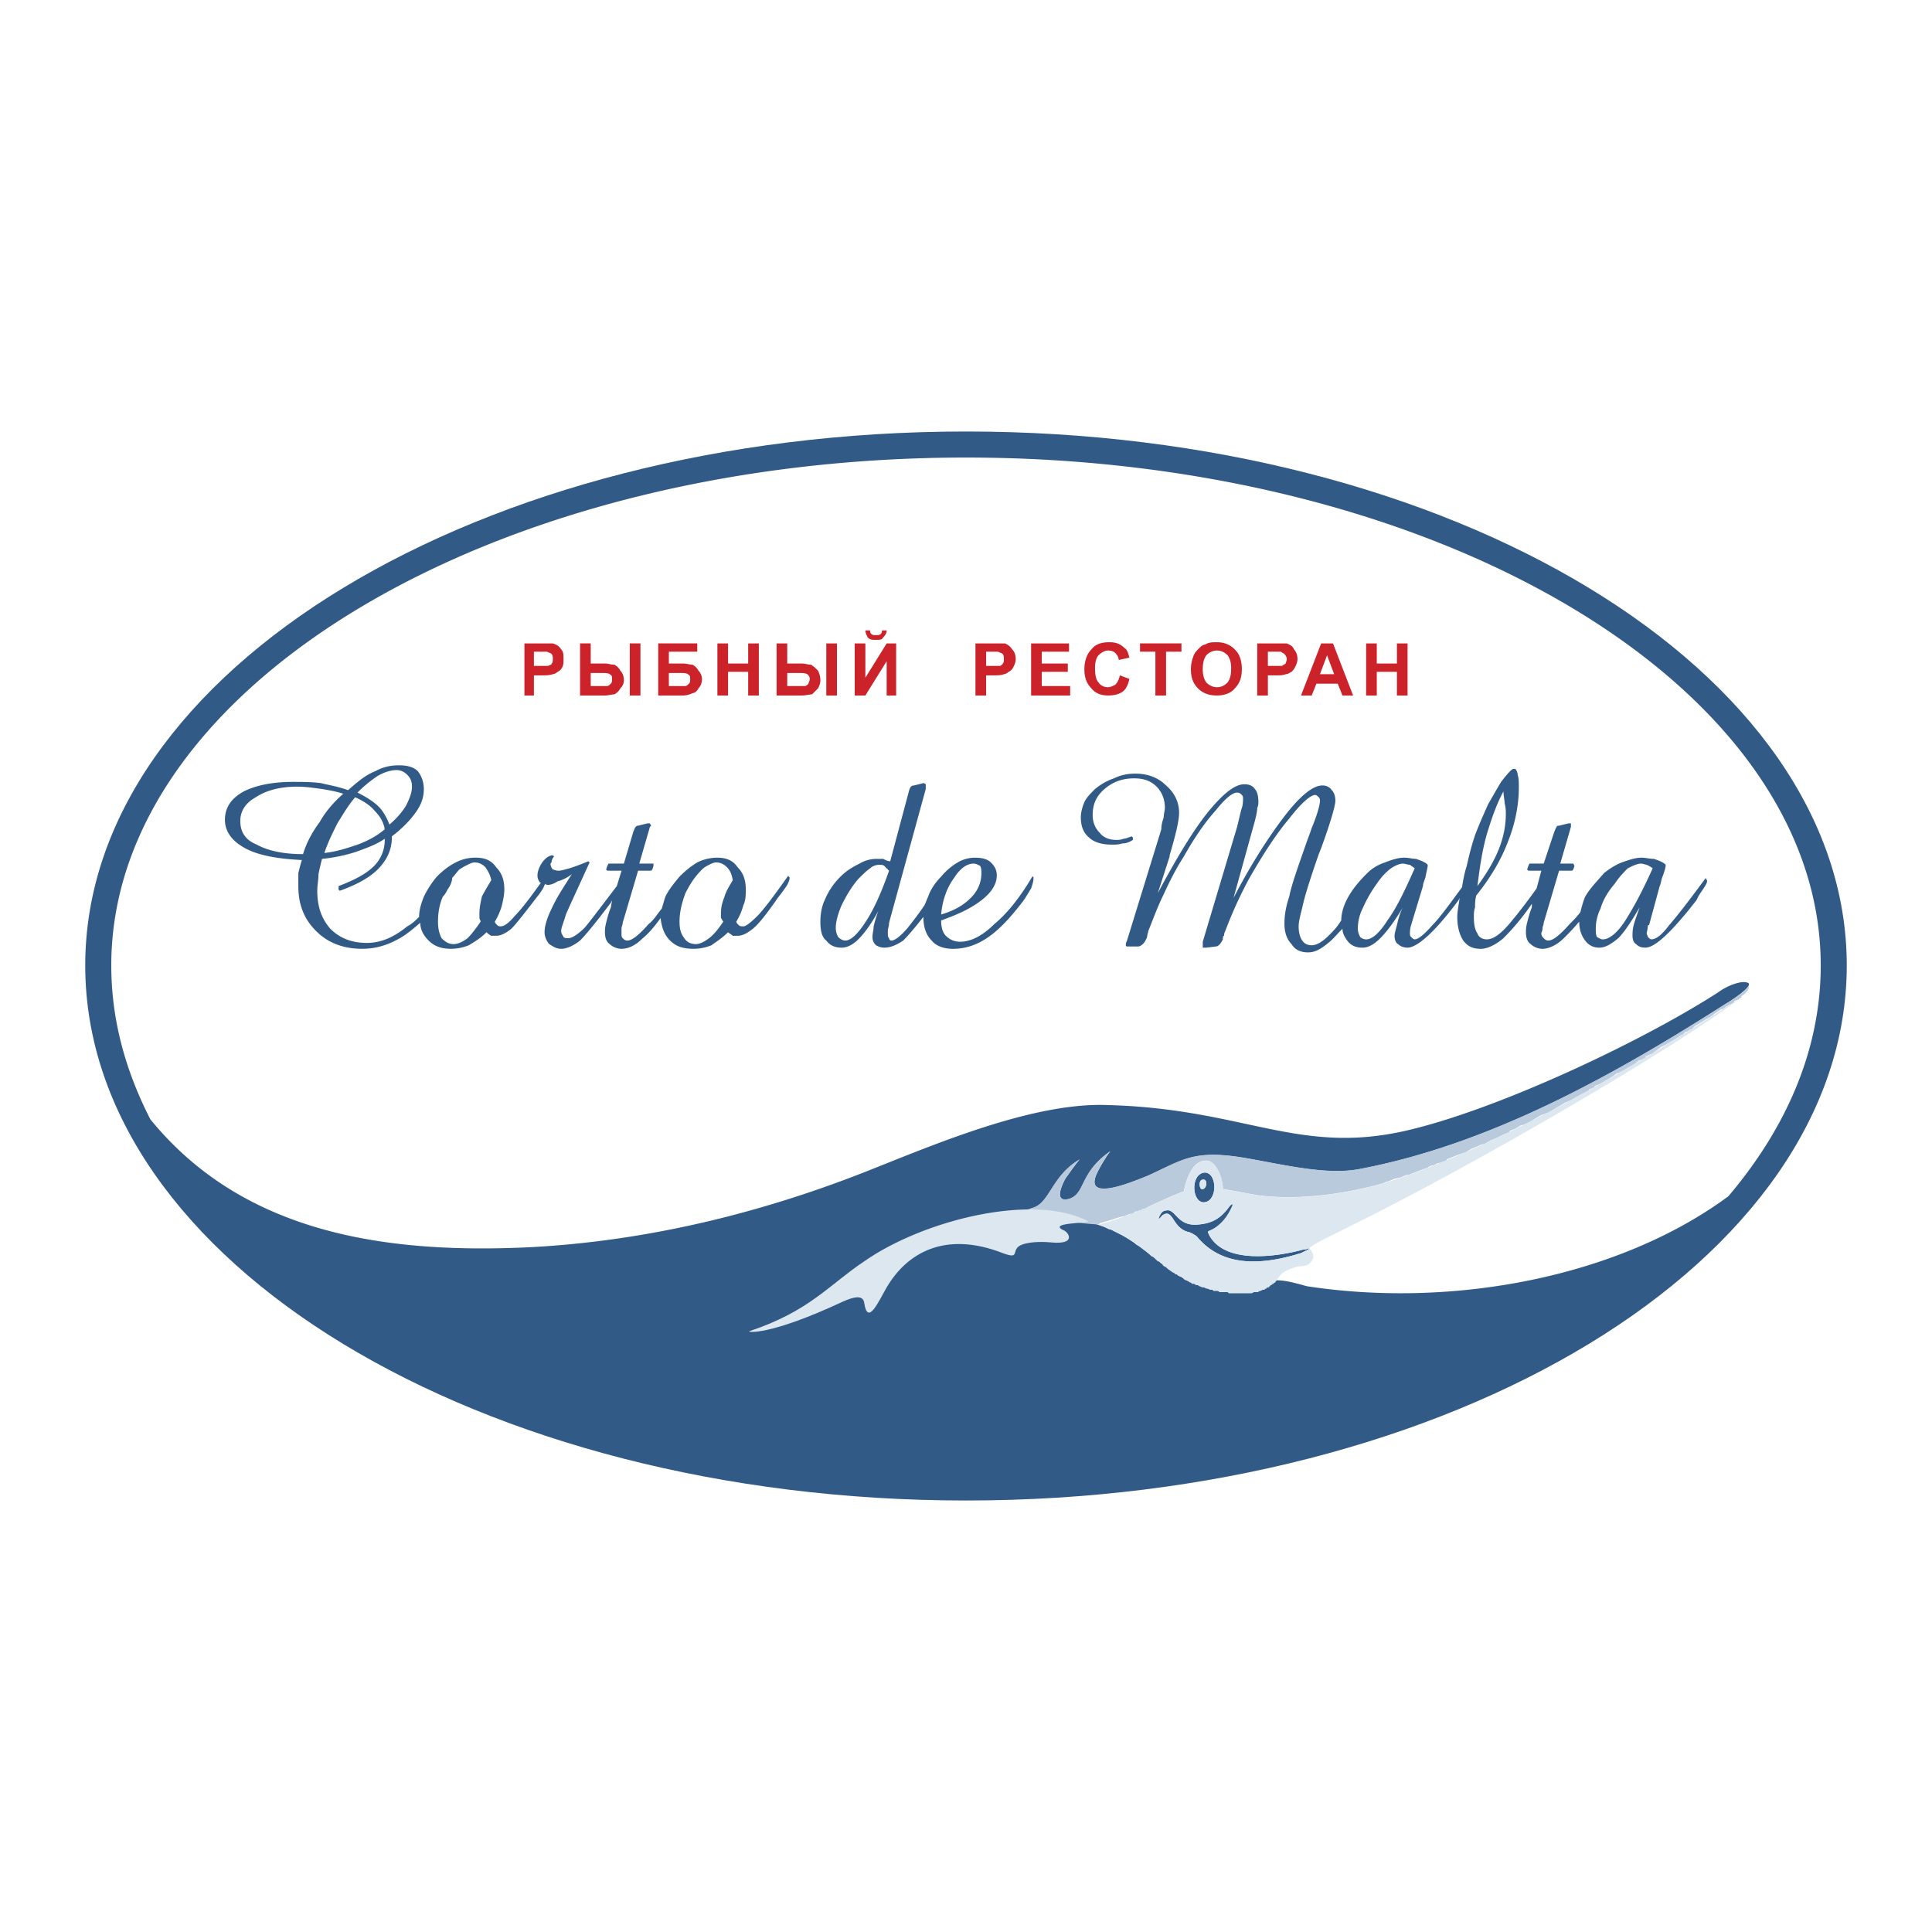 <svg xmlns="http://www.w3.org/2000/svg" width="2500" height="2500" viewBox="0 0 192.756 192.756"><g fill-rule="evenodd" clip-rule="evenodd"><path fill="#fff" d="M0 0h192.756v192.756H0V0z"/><path d="M96.378 43.051c48.544 0 87.874 23.858 87.874 53.268 0 29.527-39.33 53.386-87.874 53.386-48.543 0-87.874-23.858-87.874-53.386 0-29.409 39.33-53.268 87.874-53.268z" fill="#315b86"/><path d="M120 117.697c.473-.118.473.826 0 .944-.354.119-.473-.944 0-.944zm43.582-27.165c-.826 1.417-1.535 2.48-2.125 3.071-.709.591-1.299.945-1.891.945-.59 0-1.062-.236-1.416-.708-.355-.473-.592-1.063-.592-1.89a22.514 22.514 0 0 1-1.535 1.653c-.709.708-1.535 1.063-2.125 1.063-.473 0-.945-.236-1.182-.472-.355-.236-.473-.709-.473-1.182 0-.236 0-.472.117-.944.119-.473.236-.945.473-1.536v-.354c-1.062 1.536-2.008 2.599-2.834 3.425-.826.708-1.654 1.063-2.244 1.063-.826 0-1.299-.236-1.771-.827-.354-.591-.59-1.299-.59-2.362 0-.472.117-1.063.236-1.89l-.119.236c-2.361 3.188-4.133 4.724-5.078 4.724-.355 0-.709-.118-.945-.354-.236-.118-.354-.473-.354-.827 0-.236.117-.59.236-1.063.117-.472.234-1.063.59-1.771-.826 1.417-1.654 2.48-2.244 3.071s-1.182.945-1.771.945c-.709 0-1.182-.236-1.535-.708-.236-.354-.473-.709-.473-1.181-.592.59-.945 1.063-1.418 1.417-.709.59-1.299.944-2.008.944s-1.299-.236-1.654-.826c-.471-.473-.707-1.182-.707-2.008s.117-1.653.473-2.716c.234-1.181.826-2.835 1.652-5.197.119-.354.355-.945.592-1.654.59-1.417.826-2.362.826-2.716 0-.118 0-.236-.119-.354-.117-.118-.236-.236-.354-.236-.473 0-1.418.826-2.598 2.362-1.301 1.536-2.6 3.543-4.018 6.024a42.913 42.913 0 0 0-2.361 5.196c-.119.236-.119.354-.119.473-.117 0-.117.118-.117.354-.236.473-.473.708-.709.708l-.945.118H120v-.354-.236l3.426-11.457c.236-.945.354-1.535.473-1.89.117-.354.117-.708.117-.945 0-.118 0-.236-.117-.354-.119-.118-.236-.236-.473-.236-.473 0-1.182.59-2.127 1.771-1.062 1.181-2.125 2.717-3.188 4.606-.828 1.299-1.418 2.48-2.01 3.779-.59 1.181-1.062 2.48-1.535 3.661 0 .118-.117.354-.117.591-.236.591-.473.827-.828.945H112.442c-.119 0-.119-.118-.119-.118 0-.118 0-.236.119-.472l3.424-11.103c0-.473.119-.827.236-1.181 0-.354.119-.708.119-.945 0-.945-.355-1.653-.826-2.126-.592-.59-1.301-.827-2.244-.827-1.182 0-2.127.354-2.953 1.063-.828.708-1.182 1.535-1.182 2.599 0 .708.236 1.299.709 1.771.354.473.945.708 1.654.708.234 0 .471 0 .707-.118.236 0 .473-.118.828-.236l.117.118v.236c-.354.236-.709.354-1.062.354-.355.118-.709.118-1.062.118-.945 0-1.771-.236-2.244-.708-.592-.473-.828-1.182-.828-2.008 0-.472.119-.945.355-1.535.236-.473.59-.827 1.062-1.299.59-.473 1.182-.827 1.891-1.063.707-.354 1.416-.472 2.125-.472 1.182 0 2.244.354 3.07 1.181.828.709 1.301 1.654 1.301 2.717 0 .827-.355 2.244-.945 4.252v.118l-1.182 3.661c1.891-3.543 3.543-6.26 4.961-8.031 1.535-1.89 2.717-2.835 3.662-2.835.471 0 .826.118 1.062.473.236.236.354.708.354 1.299 0 .118 0 .354-.117.59 0 .354-.119.827-.236 1.299l-2.127 7.677c1.771-3.425 3.545-6.142 5.08-8.149 1.535-2.008 2.834-3.071 3.779-3.071.354 0 .709.118.945.473.234.236.354.59.354 1.063 0 .472-.473 2.126-1.418 4.724l-.236.591c-.826 2.362-1.299 3.897-1.535 4.842-.236 1.063-.473 1.772-.473 2.362s.119 1.063.355 1.417.59.472.945.472c.59 0 1.299-.472 2.242-1.535.236-.236.473-.591.709-.945 0-.709.236-1.536.709-2.362.473-.827 1.062-1.536 1.891-2.362.473-.473 1.062-.827 1.771-1.063.59-.236 1.299-.472 1.889-.472.473 0 .828.118 1.182.118.354.118.709.236 1.062.472l.119.118v.118c0 .118-.119.59-.236 1.181-.119.354-.236.59-.236.827l-1.182 3.897c-.117.354-.117.708-.117.827s0 .236.117.354c.119.118.236.236.355.236.354 0 .943-.473 1.771-1.417.709-.708 1.652-2.008 2.951-3.779.119-.708.236-1.417.473-2.126.236-1.063.473-2.008.828-3.071.354-.945.826-2.008 1.299-3.071.473-.827.945-1.653 1.299-2.244.473-.59.826-1.062 1.182-1.299h.236a.906.906 0 0 1 .236.59c.117.354.117.708.117 1.299 0 1.653-.354 3.543-1.062 5.315-.709 1.89-1.771 3.662-3.189 5.433-.117.473-.117.827-.117 1.181-.119.354-.119.708-.119.945 0 .827.119 1.299.355 1.653.117.354.473.591.943.591.592 0 1.301-.473 2.127-1.417.709-.827 1.654-2.008 2.834-3.662l.473-1.771h-1.299l-.119-.118.119-.354.117-.236h1.418l1.062-3.189c.119-.236.119-.354.236-.473 0-.118.119-.118.236-.118l.945-.236h.236v.354l-1.062 3.662h1.299l.117.236-.117.354-.119.118h-1.299l-1.535 5.197c0 .236-.117.354-.117.59s-.119.354-.119.472c0 .236.119.354.236.473.119.118.236.236.473.236.473 0 1.182-.591 2.125-1.654.355-.354.709-.708 1.064-1.181.117-.473.236-.945.473-1.536.471-.827 1.18-1.536 1.889-2.362.592-.473 1.182-.827 1.771-1.063.709-.236 1.301-.472 2.008-.472.355 0 .709.118 1.182.118.354.118.709.236 1.062.472l.119.118v.118c0 .118-.119.59-.355 1.181-.117.354-.117.59-.236.827l-1.062 3.897h-.117c0 .354-.119.708-.119.827s.119.236.119.354c.117.118.236.236.354.236.473 0 1.062-.473 1.771-1.417.828-.945 2.008-2.48 3.662-4.724v.118c.117.118.117.118.117.236 0 .236-.354.708-.826 1.417l-.117.236-.119.236c-2.48 3.188-4.135 4.724-5.078 4.724-.473 0-.709-.118-.945-.354-.236-.118-.355-.473-.355-.827 0-.236 0-.59.119-1.063.118-.468.353-1.059.589-1.767zm-22.439-3.898c-.119-.118-.355-.236-.473-.354-.236 0-.473-.118-.709-.118-.355 0-.826.236-1.182.472-.473.354-.945.827-1.418 1.536a13.322 13.322 0 0 0-1.416 2.48 4.489 4.489 0 0 0-.473 2.008c0 .354.117.59.236.827a.9.9 0 0 0 .59.236c.592 0 1.299-.591 2.127-1.89.946-1.299 1.772-3.071 2.718-5.197zm6.259 1.772c.943-1.299 1.652-2.48 2.125-3.662.473-1.181.709-2.362.709-3.543 0-.236 0-.591-.119-1.063 0-.354-.117-.708-.117-1.181-.709 1.299-1.182 2.716-1.654 4.252-.471 1.653-.707 3.307-.944 5.197zm17.481-1.772c-.119-.118-.355-.236-.592-.354-.117 0-.354-.118-.59-.118-.355 0-.828.236-1.299.472-.355.354-.828.827-1.301 1.536-.707.827-1.18 1.654-1.416 2.48a4.489 4.489 0 0 0-.473 2.008c0 .354 0 .59.117.827.236.118.355.236.592.236.59 0 1.416-.591 2.244-1.89.827-1.299 1.773-3.071 2.718-5.197zm-91.419 5.315c0 .118.118.236.236.354s.236.118.473.118.708-.354 1.417-1.063c.59-.591 1.653-2.008 3.071-4.016v.118c.118 0 .118.118.118.118 0 .236-.118.472-.236.708a16.34 16.34 0 0 1-.945 1.299c-1.062 1.535-1.89 2.598-2.48 3.071-.59.472-1.063.708-1.536.708h-.472c-.118-.118-.354-.236-.473-.354-.59.591-1.181.945-1.653 1.299a4.745 4.745 0 0 1-1.772.354c-1.062 0-1.771-.236-2.362-.827-.59-.591-.826-1.299-.944-2.244-.591.827-1.182 1.535-1.772 2.008-.708.708-1.417 1.063-2.126 1.063-.473 0-.945-.236-1.181-.472-.354-.236-.472-.709-.472-1.182 0-.236 0-.472.118-.944.118-.473.236-.945.473-1.536l.118-.708-.118.236c-1.417 1.89-2.48 3.189-3.071 3.78-.591.472-1.299.827-1.89.827-.473 0-.827-.236-1.181-.472-.236-.236-.473-.709-.473-1.182 0-.59.236-1.417.709-2.362.472-1.063 1.181-2.126 2.008-3.425-.473.354-.945.591-1.417.708-.354.236-.708.354-.945.354-.118 0-.236 0-.236-.118l-.118.118c-.118.354-.354.708-.827 1.299-1.181 1.535-2.008 2.598-2.48 3.071-.59.472-1.063.708-1.536.708h-.472c-.237-.118-.354-.236-.473-.354-.591.591-1.182.945-1.772 1.299a4.74 4.74 0 0 1-1.771.354c-.945 0-1.653-.236-2.244-.827-.472-.473-.827-1.063-.827-1.771-.827.708-1.536 1.299-2.244 1.653-1.063.59-2.244.945-3.543.945-1.89 0-3.425-.59-4.606-1.772-1.182-1.181-1.772-2.598-1.772-4.488v-1.299c.118-.473.236-.945.354-1.299-2.48-.118-4.37-.472-5.669-1.181-1.299-.708-2.008-1.653-2.008-2.834s.591-2.126 1.89-2.834c1.181-.591 2.835-.945 4.843-.945.945 0 1.89 0 2.834.118.945.236 1.772.354 2.716.709.945-.827 1.772-1.536 2.717-1.89.827-.473 1.654-.591 2.362-.591s1.417.118 1.89.591a2.9 2.9 0 0 1 .591 1.771c0 .827-.236 1.535-.827 2.362-.59.827-1.417 1.653-2.362 2.362v.118c0 1.181-.473 2.244-1.417 3.188-.827.827-2.126 1.536-3.78 2.126l-.119-.114v-.354c1.535-.59 2.716-1.181 3.543-2.008a3.663 3.663 0 0 0 1.063-2.599v-.118c-.827.591-1.89.945-2.834 1.299a16.034 16.034 0 0 1-3.425.709c-.118.472-.236.944-.354 1.535 0 .591-.118 1.063-.118 1.653 0 1.654.472 2.835 1.299 3.78.945.945 2.126 1.417 3.662 1.417 1.417 0 2.716-.591 4.016-1.654.472-.236.827-.59 1.181-.945 0-.709.236-1.417.473-2.008a9.603 9.603 0 0 1 1.299-2.008c.591-.591 1.182-1.063 1.89-1.417a4.173 4.173 0 0 1 2.007-.472c.827 0 1.536.236 2.008.944.591.591.827 1.3.827 2.244 0 .473-.118 1.063-.236 1.536s-.354 1.063-.708 1.654c0 .118.118.236.236.354s.236.118.354.118c.354 0 .827-.354 1.417-1.063.59-.591 1.417-1.653 2.599-3.307h-.118c-.119-.236-.236-.354-.236-.708 0-.473.236-.945.472-1.299.354-.472.709-.708 1.063-.708l.119.118c-.119.118-.236.354-.236.472s-.118.236-.118.236c0 .236.118.472.236.59.119 0 .237.118.591.118.236 0 .59-.118 1.063-.236.354-.118 1.063-.354 1.89-.708l.118.118c-1.181 2.598-2.008 4.37-2.362 5.197-.236.827-.472 1.299-.472 1.653 0 .236.118.354.236.591.118.118.236.118.473.118.354 0 .945-.354 1.653-1.063.591-.708 1.654-2.126 3.189-4.134l.473-1.536H60.59l-.118-.118.118-.354.118-.236h1.536l.945-3.189c.118-.236.118-.354.236-.473s.118-.118.236-.118l.945-.236h.236c0 .118.118.118.118.236l-.118.118-1.062 3.662h1.417v.236l-.118.354-.119.119h-1.299l-1.536 5.197c0 .236-.118.354-.118.59v.472c0 .236 0 .354.118.473s.236.236.472.236c.473 0 1.182-.591 2.126-1.654.473-.354.827-.945 1.3-1.535.118-.354.236-.827.354-1.181.354-.709.827-1.299 1.417-2.008.59-.591 1.181-1.063 1.771-1.417a4.503 4.503 0 0 1 2.008-.472c.827 0 1.536.236 2.008.944.591.591.827 1.3.827 2.244 0 .473 0 1.063-.236 1.536a6.248 6.248 0 0 1-.708 1.654zm-28.346-4.37c0 .236-.118.708-.473 1.181-.118.236-.236.473-.472.709-.354.827-.473 1.653-.473 2.48 0 .708.118 1.181.354 1.653.354.354.709.591 1.181.591.473 0 .945-.236 1.417-.591.354-.354.827-.945 1.299-1.653 0-.118-.118-.236-.118-.354v-.473c0-.59.118-1.063.236-1.653.236-.473.591-1.063.945-1.653-.119-.591-.354-.945-.591-1.3-.236-.236-.591-.472-1.063-.472-.236 0-.472.118-.708.236s-.472.236-.827.472c-.235.236-.471.591-.707.827zm-12.756-2.48c1.181-.118 2.244-.473 3.307-.827.945-.354 1.89-.827 2.716-1.536-.118-.708-.472-1.299-.945-1.771-.472-.591-1.181-1.063-2.008-1.417-.709.827-1.181 1.654-1.771 2.599-.472.944-.944 1.889-1.299 2.952zm3.307-6.024c.945.472 1.653.945 2.126 1.417.472.473.827 1.181 1.062 1.771.709-.59 1.3-1.299 1.654-1.89.354-.708.59-1.299.59-1.89 0-.473-.118-.827-.472-1.181-.236-.236-.59-.472-1.063-.472-.591 0-1.299.236-1.89.59a12.54 12.54 0 0 0-2.007 1.655zm-5.433 6.142c.354-1.181.945-2.244 1.653-3.189.59-1.063 1.417-2.008 2.362-2.834-.708-.236-1.417-.354-2.126-.473-.827-.118-1.654-.236-2.48-.236-1.653 0-3.071.354-4.134 1.063-1.063.59-1.536 1.417-1.536 2.362 0 1.063.473 1.89 1.654 2.362 1.064.59 2.599.945 4.607.945zm42.874 2.598c-.118-.591-.236-.945-.591-1.3-.236-.236-.59-.472-1.063-.472-.236 0-.472.118-.708.236s-.472.236-.708.472c-.709.709-1.181 1.417-1.654 2.362-.354.945-.59 1.89-.59 2.835 0 .708.118 1.181.472 1.653.236.354.591.591 1.181.591.354 0 .827-.236 1.299-.591s.945-.945 1.417-1.653c-.118-.118-.118-.236-.236-.354v-.473c0-.59.118-1.063.354-1.653.119-.472.473-1.062.827-1.653zm14.528 3.071c-.709 1.299-1.417 2.244-2.008 2.835-.59.59-1.181.827-1.654.827-.708 0-1.181-.236-1.535-.708-.472-.354-.591-1.063-.591-1.89 0-.709.119-1.536.473-2.244a6.918 6.918 0 0 1 1.535-2.244c.591-.591 1.182-.945 1.89-1.299a3.333 3.333 0 0 1 1.771-.472h.59c.237.118.473.236.709.236l1.89-7.086c.118-.354.236-.473.473-.473l.945-.236c.118 0 .236.118.236.118v.472l-3.661 13.347c0 .354-.118.59-.118.708v.354c0 .236 0 .354.118.473 0 .118.118.236.236.236.354 0 .945-.473 1.653-1.299.354-.472.945-1.181 1.654-2.244.118-.236.236-.59.354-.827.236-.709.708-1.417 1.299-2.008a6.204 6.204 0 0 1 1.654-1.417 3.336 3.336 0 0 1 1.771-.472c.592 0 1.182.118 1.535.472.355.354.592.708.592 1.299 0 .827-.473 1.653-1.535 2.48-1.064.827-2.363 1.417-4.017 2.008 0 .59.119 1.181.473 1.535.354.354.827.591 1.417.591 1.062 0 2.244-.591 3.425-1.772 1.299-1.063 2.598-2.716 3.779-4.724.117 0 .117 0 .117.118v.118c0 .236-.117.59-.234.944-.236.354-.473.827-.828 1.3-1.182 1.535-2.244 2.716-3.424 3.543-1.182.827-2.363 1.181-3.544 1.181-.827 0-1.653-.236-2.126-.827-.591-.591-.827-1.417-.827-2.362-.827 1.063-1.536 1.89-2.008 2.362-.708.472-1.299.708-1.89.708-.354 0-.59-.118-.827-.236-.236-.236-.354-.472-.354-.827s.118-.708.118-1.063c.12-.472.237-.944.474-1.535zm6.259.354c1.181-.354 2.126-.827 2.953-1.653.708-.709 1.064-1.536 1.064-2.48 0-.236 0-.473-.119-.708-.236-.118-.354-.236-.709-.236-.59 0-1.298.472-1.889 1.417-.709.944-1.181 2.243-1.3 3.66zm-5.196-4.37l-.473-.472c-.118-.118-.354-.118-.472-.118-.354 0-.708.118-.945.354-.354.236-.709.591-1.181 1.063-.708.827-1.181 1.653-1.654 2.598-.354.827-.59 1.654-.59 2.244 0 .472.118.708.236.945.236.236.473.354.708.354.591 0 1.299-.709 2.126-2.008.828-1.298 1.536-2.952 2.245-4.96zm7.677-41.22c47.009 0 85.276 22.795 85.276 50.669 0 8.268-3.309 16.062-9.213 23.031-10.867 8.031-27.402 11.221-42.047 8.977-1.301-.354-2.127-.591-3.072-.591 0 0-.945 1.063-2.244 1.182-8.504.708-9.566-5.315-16.416-6.969-.119-.118-.236-.118-.355-.118-2.244-.236-6.732-.827-5.314-1.3 1.771-.472 1.891-3.188 4.725-4.842-.236.235-.826 1.062-1.418 1.89-.943 1.771-.59 2.362.473 2.008 1.535-.591.945-2.599 4.016-4.725-.236.236-1.062 1.535-1.418 2.362-1.18 2.835 4.135.473 5.08.118 3.424-1.535 4.488-2.599 9.213-1.89 3.779.591 8.504 1.89 12.047 1.181 12.992-2.48 25.275-9.33 36.377-16.417 1.891-1.181 2.6-1.89 2.363-2.126-.592-.354-2.127.236-3.072.945-7.912 5.078-22.322 11.811-31.299 13.818-10.629 2.362-16.062-2.244-29.527-2.599-8.148-.354-19.37 4.843-25.629 7.205-10.276 3.897-21.023 6.378-31.89 6.968-14.412.711-28.703-1.297-38.034-12.754-2.48-4.842-3.897-9.921-3.897-15.354 0-27.874 38.149-50.669 85.275-50.669zm23.739 71.338c1.301-.118 1.418 2.717.119 2.953-1.298.236-1.535-2.716-.119-2.953zm9.922 7.678c-2.598.708-7.914 1.535-9.449-1.536 0-.118-.236-.236.119-.354.236-.118.59-.235 1.182-.826.707-.709 1.062-1.653 1.062-1.653s.117-.354-.236 0c-.945 1.299-1.771 1.771-3.307 1.89-2.008.118-2.127-1.654-3.072-1.418-.354 0-.59.354-.707.709-.119.354.234-.118.354-.236 1.062-.709.945 1.181 2.48 1.653.236 0 .826.354.945.473 2.715 3.307 6.967 2.717 10.393 1.654l.709-.354c.119-.118.119-.118 0-.118-.117.116-.473.116-.473.116z" fill="#fff"/><path d="M174.449 98.327c.117.236-.119.709-.709 1.062v.118l-.354.236-.355.118v.118l-.354.236h-.119l-.354.236-.355.236h-.117l-.355.236-.354.235-.117.119-.355.235c-.473.236-.945.591-1.416.827l-.355.354h-.117l-.355.236h-.117l-.355.354h-.117c-.473.354-.945.59-1.535.944l-.473.236-.945.709h-.117l-.473.235v.119l-.473.235h-.119l-.471.354-.592.354-.59.354-.473.236h-.119l-.473.354-.59.354-.59.354-.592.236v.118l-.59.236v.118c-.59.236-1.182.591-1.771.945l-.59.235-.592.354-.59.354-.592.354h-.117l-.59.236-.592.354a5.517 5.517 0 0 1-1.18.591h-.119l-.59.354-.592.236v.118l-.59.236-.709.354-.59.236-.592.354c-.234 0-.471.118-.707.236l-.592.236-.59.354-.709.236-.59.236-.592.236v.118l-.707.236c-.236 0-.355.117-.592.235a.9.9 0 0 0-.59.236c-.709.236-1.299.473-1.891.709-.236 0-.473.118-.709.236-.117 0-.354.118-.59.118l-.59.236c-.236.118-.473.118-.592.236-3.779 1.062-8.031 1.653-11.811 1.299-1.299-.118-2.717-.473-4.252-.709 0-1.181-.709-2.834-1.654-2.834-1.416 0-2.008 1.89-2.242 3.07-1.301.473-2.48 1.063-3.545 1.536l-.354.235h-.236l-.117.118h-.238v.118h-.353l-.117.118-.119.118h-.117c-.236 0-.473.118-.709.236h-.119c-.473.118-.826.236-1.18.354-.355.118-.828.236-1.182.354l-.119.118c-2.834-.118-6.141-.945-8.385-1.063.473-.118 1.062-.354 1.771-.591 1.771-.472 1.891-3.188 4.725-4.842-.236.235-.826 1.062-1.418 1.89-.943 1.771-.59 2.362.473 2.008 1.535-.591.945-2.599 4.016-4.725-.236.236-1.062 1.535-1.418 2.362-1.18 2.835 4.135.473 5.08.118 3.424-1.535 4.488-2.599 9.213-1.89 3.779.591 8.504 1.89 12.047 1.181 12.992-2.48 25.275-9.33 36.377-16.417 1.656-.925 2.365-1.633 2.365-1.869z" fill="#b9cadc"/><path d="M88.464 128.445c-.826 1.417-1.89 3.897-2.244 1.535-.119-.827-1.063-.591-2.126-.118-7.323 3.425-9.567 3.07-9.331 2.953 6.024-2.008 7.914-4.606 11.457-6.969 5.905-4.134 16.889-6.851 22.322-4.016.355.236-4.252.118-2.361.944.473.236 1.18 1.418-1.299 1.182-1.301-.118-2.363 0-2.953.236-1.182.473 0 1.535-1.891.827-5.786-2.244-9.565.002-11.574 3.426zm41.575-3.779c-2.598.708-7.914 1.535-9.449-1.536 0-.118-.236-.236.119-.354.236-.118.59-.235 1.182-.826.707-.709 1.062-1.653 1.062-1.653s.117-.354-.236 0c-.945 1.299-1.771 1.771-3.307 1.89-2.008.118-2.127-1.654-3.072-1.418-.354 0-.59.354-.707.709-.119.354.234-.118.354-.236 1.062-.709.945 1.181 2.48 1.653.236 0 .826.354.945.473 2.715 3.307 6.967 2.717 10.393 1.654l.709-.354c.119-.118.119-.118 0-.118-.117.116-.473.116-.473.116zm43.701-25.158c-6.496 4.961-26.457 16.653-39.449 23.032-1.416.708-3.424 1.653-3.66 2.008 0 0 .59.59.354 1.062s-.59.709-1.062.709c-.592 0-1.535.354-2.008.708-.236.236-.473.591-.709.945h-.119v.118h-.117l-.119.118h-.117v.118h-.117v.118h-.238v.118h-.117l-.117.117h-.236c-.119.119-.119.119-.236.119h-.119v.118h-.472c-.117.117-.236.117-.354.117H122.604l-.117-.117h-.825l-.119-.118h-.472l-.117-.119h-.236l-.236-.117h-.119l-.236-.118H120c-.117 0-.236-.118-.354-.118l-.119-.118h-.236l-.117-.118h-.236l-.119-.118s-.117 0-.236-.118l-.236-.118c-.117 0-.234-.118-.354-.236l-.119-.118h-.117l-.236-.118-.117-.118h-.119l-.117-.118-.236-.118c-.119-.117-.355-.236-.473-.354l-.119-.118-.236-.118-.117-.118v-.118h-.119l-.234-.236h-.119l-.473-.473h-.117c-.355-.354-.828-.708-1.301-1.062l-.234-.118c-.355-.354-.709-.591-1.182-.827-.119-.118-.236-.118-.473-.236l-.236-.118-.236-.118c-.236-.118-.354-.236-.473-.236h-.117l-.236-.117-.236-.119-.236-.117h-.119l-.117-.118h-.119c1.773-.473 3.545-1.182 4.961-1.771 1.064-.473 2.244-1.063 3.545-1.536.234-1.181.826-3.07 2.242-3.07.945 0 1.654 1.653 1.654 2.834 1.535.236 2.953.591 4.252.709 3.779.354 8.031-.236 11.811-1.299 13.107-4.139 27.987-13.587 35.665-18.548zM120 117.697c.473-.118.473.826 0 .944-.354.119-.473-.944 0-.944zm.117-.709c1.301-.118 1.418 2.717.119 2.953-1.298.236-1.535-2.716-.119-2.953z" fill="#dce7f0"/><path d="M52.323 69.39v-5.197h2.835c.354.118.591.237.827.591.236.236.236.59.236.945s0 .59-.118.827a.923.923 0 0 1-.473.472c-.118.118-.354.236-.473.236-.354.118-.708.118-1.181.118h-.708v2.008h-.945zm.945-4.37v1.417H54.685c.236-.119.354-.119.354-.236.118-.118.118-.236.118-.473 0-.118 0-.354-.118-.473-.118-.118-.236-.118-.473-.236h-1.298v.001zm4.606-.827h1.063v2.008h1.417c.354 0 .59.118.945.118.236.119.473.354.59.591.236.236.354.59.354.945s-.118.59-.354.827a1.422 1.422 0 0 1-.59.59c-.236 0-.591.118-.945.118h-2.48v-5.197zm1.063 4.252h1.653c.118 0 .236-.118.354-.236s.118-.236.118-.473 0-.354-.236-.472c-.118-.118-.472-.118-.827-.118h-1.063v1.299h.001zm3.897-4.252h1.063v5.197h-1.063v-5.197zm2.835 0h3.897v.827h-2.834v1.181h1.417c.354 0 .708.118.944.118.236.119.473.354.591.591.236.236.354.59.354.827 0 .354-.118.708-.354.945-.118.236-.354.472-.591.472-.236.119-.59.237-.944.237h-2.48v-5.198zm1.063 4.252h1.653c.118 0 .236-.118.354-.236s.118-.236.118-.473 0-.354-.236-.472c-.118-.118-.472-.118-.827-.118h-1.063v1.299h.001zm4.843.945v-5.197h1.063v2.008h2.008v-2.008h1.063v5.197h-1.063v-2.362h-2.008v2.362h-1.063zm5.905-5.197h1.063v2.008h1.417c.354 0 .709.118.945.118.236.119.472.354.708.591.118.236.236.59.236.945s-.118.59-.236.827l-.591.59c-.236 0-.59.118-1.063.118h-2.48v-5.197h.001zm1.063 4.252h1.771c.118 0 .236-.118.354-.236 0-.118.118-.236.118-.473s-.118-.354-.236-.472c-.236-.118-.473-.118-.945-.118h-1.062v1.299zm3.898-4.252h1.063v5.197h-1.063v-5.197zm2.834 0h1.063v3.425l2.126-3.425h.945v5.197h-.945v-3.425l-2.126 3.425h-1.063v-5.197zm2.717-1.299h.472c0 .236-.118.472-.354.708-.118.236-.354.236-.708.236s-.59 0-.827-.236c-.118-.236-.236-.473-.236-.708h.473c0 .118 0 .236.118.354s.236.118.472.118c.237 0 .354 0 .473-.118s.117-.236.117-.354zm9.33 6.496v-5.197h2.953c.236.118.473.237.709.591.236.236.354.59.354.945s-.117.59-.236.827a.92.92 0 0 1-.471.472c-.119.118-.355.236-.473.236-.236.118-.709.118-1.182.118h-.59v2.008h-1.064zm1.065-4.37v1.417h1.416c.119-.119.236-.119.236-.236.119-.118.119-.236.119-.473 0-.118 0-.354-.119-.473-.117-.118-.236-.118-.473-.236H98.387v.001zm4.488 4.37v-5.197h3.779v.827h-2.717v1.181h2.598v.827h-2.598v1.417h2.834v.945h-3.896zm8.857-2.008l.945.354c-.119.591-.355 1.063-.709 1.299-.355.236-.826.354-1.418.354-.709 0-1.299-.237-1.652-.708-.473-.473-.709-1.063-.709-1.89s.236-1.536.709-2.008c.354-.473.943-.708 1.771-.708.59 0 1.062.118 1.535.59.236.118.354.473.473.945l-1.064.236c0-.236-.117-.473-.354-.708-.117-.118-.354-.237-.709-.237-.354 0-.709.237-.945.473s-.354.709-.354 1.299c0 .708.117 1.181.354 1.417.236.354.592.473.945.473.236 0 .473-.119.709-.236.237-.236.354-.473.473-.945zm3.543 2.008v-4.37h-1.535v-.827h4.133v.827h-1.535v4.37h-1.063zm3.543-2.598c0-.59.119-.945.236-1.299.119-.354.355-.591.592-.827.117-.118.354-.354.59-.354.354-.236.709-.236 1.182-.236.707 0 1.299.236 1.771.708.473.472.709 1.063.709 2.008 0 .827-.236 1.417-.709 1.89-.355.472-1.064.708-1.771.708-.828 0-1.418-.237-1.891-.708-.472-.473-.709-1.064-.709-1.89zm1.182 0c0 .59.117.945.354 1.299.236.236.592.473 1.064.473.354 0 .707-.119 1.062-.473.236-.354.354-.709.354-1.417 0-.59-.117-.945-.354-1.299-.236-.236-.59-.473-1.062-.473s-.828.237-1.064.473c-.237.354-.354.708-.354 1.417zm5.434 2.598v-5.197h2.953c.236.118.59.237.707.591.236.236.355.59.355.945s-.119.59-.236.827a1.63 1.63 0 0 1-.355.472c-.234.118-.354.236-.59.236-.236.118-.59.118-1.062.118h-.709v2.008h-1.063zm1.062-4.37v1.417h1.418c.117-.119.236-.119.354-.236 0-.118.119-.236.119-.473 0-.118-.119-.354-.236-.473-.119-.118-.236-.118-.355-.236H126.496v.001zM135 69.39h-1.062l-.473-1.181h-2.127l-.471 1.181h-1.064l2.008-5.197h1.182L135 69.39zm-1.891-2.126l-.707-1.89-.709 1.89h1.416zm3.19 2.126v-5.197h1.062v2.008h2.01v-2.008h1.062v5.197h-1.062v-2.362h-2.01v2.362h-1.062z" fill="#cc2229"/></g></svg>